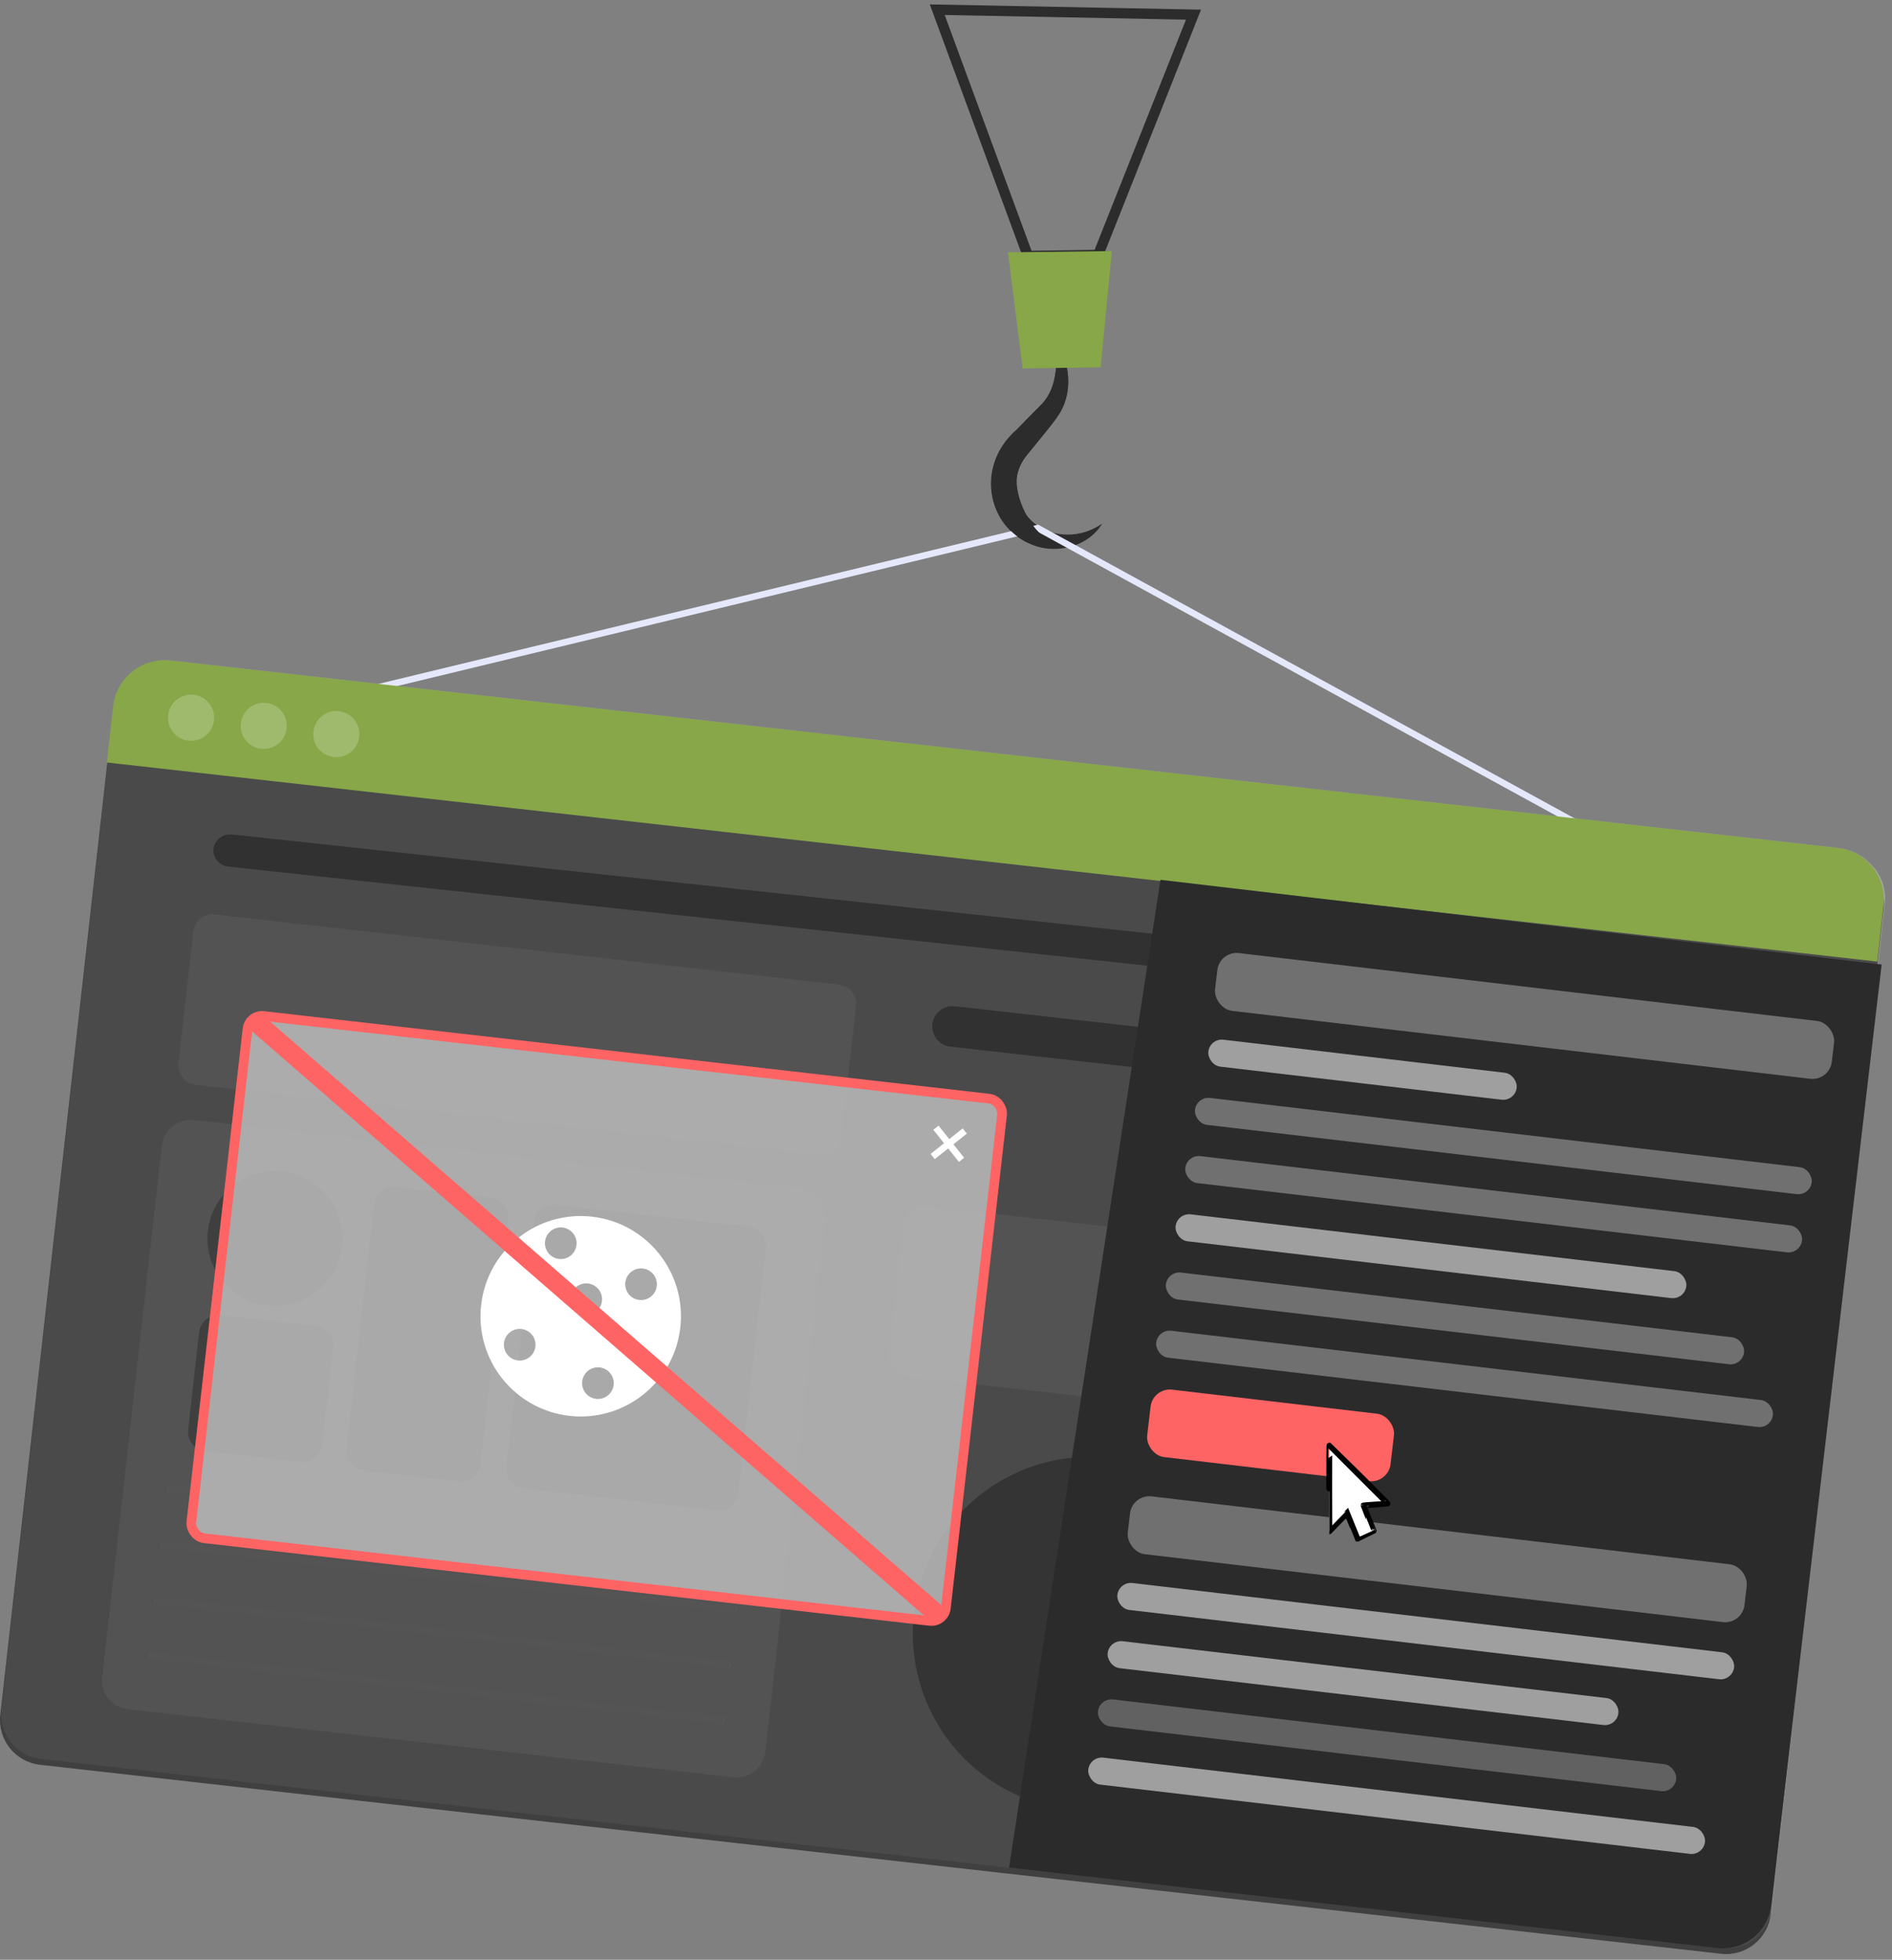 <?xml version="1.0" encoding="UTF-8"?> <svg xmlns="http://www.w3.org/2000/svg" width="195" height="202" viewBox="0 0 195 202" fill="none"><rect x="0" y="0" width="195" height="202" fill="#808080" stroke="none"/> <path d="M96.598 1L105.948 26.39L113.178 26.28L123.008 1.51L96.598 1Z" stroke="#2C2C2C" stroke-width="1.063" stroke-miterlimit="10"></path> <path d="M109.348 34.61C109.878 37.33 110.798 40.24 109.098 42.77C108.038 44.33 106.578 45.9 105.518 47.33C104.048 49.51 104.668 52.61 106.918 54.16C108.688 55.4 111.378 55.5 113.588 53.98C112.098 56.46 108.538 57.28 105.918 55.94C101.288 53.71 100.988 47.46 104.788 44.28L106.148 42.88C106.578 42.43 107.128 41.92 107.458 41.56C109.138 39.74 108.758 36.91 109.348 34.61Z" fill="#2C2C2C"></path> <path d="M37.408 71.22L106.948 54.43L168.108 87.92" stroke="#E5E8FA" stroke-width="0.667" stroke-miterlimit="10"></path> <g opacity="0.8"> <path opacity="0.21" d="M4.238 181.3L177.498 200.78C180.038 201.07 182.338 199.24 182.618 196.69L194.268 93.03C194.558 90.49 192.728 88.19 190.178 87.91L16.918 68.43C14.378 68.14 12.078 69.97 11.798 72.52L0.148 176.17C-0.132 178.72 1.698 181.01 4.238 181.3Z" fill="white"></path> <path opacity="0.21" d="M17.688 68.08L189.528 87.4C192.468 87.73 194.578 90.38 194.248 93.31L193.598 99.11L11.128 78.59L11.778 72.79C12.108 69.87 14.758 67.75 17.688 68.08Z" fill="white"></path> <path opacity="0.21" d="M32.418 75.4C32.268 76.71 33.208 77.89 34.518 78.03C35.828 78.18 37.008 77.24 37.148 75.93C37.298 74.62 36.358 73.44 35.048 73.3C33.748 73.15 32.568 74.09 32.418 75.4Z" fill="white"></path> <path opacity="0.21" d="M24.928 74.56C24.778 75.87 25.718 77.05 27.028 77.19C28.338 77.34 29.518 76.4 29.658 75.09C29.808 73.78 28.868 72.6 27.558 72.46C26.258 72.31 25.078 73.25 24.928 74.56Z" fill="white"></path> <path opacity="0.21" d="M17.448 73.71C17.298 75.02 18.238 76.2 19.548 76.34C20.858 76.49 22.038 75.55 22.178 74.24C22.328 72.93 21.388 71.75 20.078 71.61C18.768 71.47 17.588 72.41 17.448 73.71Z" fill="white"></path> <path opacity="0.21" d="M16.686 118.085L10.53 172.858C10.345 174.504 11.529 175.989 13.176 176.174L75.57 183.188C77.216 183.373 78.701 182.188 78.886 180.542L85.043 125.769C85.228 124.122 84.044 122.638 82.397 122.453L20.003 115.439C18.356 115.254 16.872 116.439 16.686 118.085Z" fill="white"></path> <path opacity="0.21" d="M98.068 107.88L143.458 112.98C144.608 113.11 145.648 112.28 145.778 111.13C145.908 109.98 145.078 108.94 143.928 108.81L98.538 103.71C97.388 103.58 96.348 104.41 96.218 105.56C96.088 106.71 96.918 107.75 98.068 107.88Z" fill="white"></path> <path opacity="0.21" d="M125.668 119.67L142.498 121.56C143.648 121.69 144.688 120.86 144.818 119.71C144.948 118.56 144.118 117.52 142.968 117.39L126.138 115.5C124.988 115.37 123.948 116.2 123.818 117.35C123.688 118.5 124.518 119.54 125.668 119.67Z" fill="white"></path> <path opacity="0.21" d="M76.298 160.16L17.388 153.53" stroke="white" stroke-width="0.706" stroke-miterlimit="10" stroke-linecap="round"></path> <path opacity="0.21" d="M75.658 165.88L16.738 159.26" stroke="white" stroke-width="0.706" stroke-miterlimit="10" stroke-linecap="round"></path> <path opacity="0.21" d="M75.008 171.61L16.098 164.99" stroke="white" stroke-width="0.706" stroke-miterlimit="10" stroke-linecap="round"></path> <path opacity="0.21" d="M74.368 177.34L15.458 170.71" stroke="white" stroke-width="0.706" stroke-miterlimit="10" stroke-linecap="round"></path> <path d="M118.22 185.658C127.754 182.403 132.844 172.036 129.589 162.502C126.334 152.968 115.967 147.878 106.433 151.133C96.899 154.388 91.809 164.755 95.064 174.289C98.319 183.823 108.686 188.913 118.22 185.658Z" fill="#626262"></path> <path opacity="0.21" d="M149.197 111.424L145.344 145.706C145.22 146.804 146.01 147.794 147.108 147.917L173.162 150.846C174.26 150.969 175.25 150.18 175.373 149.082L179.227 114.799C179.35 113.702 178.56 112.712 177.463 112.589L151.408 109.66C150.31 109.536 149.321 110.326 149.197 111.424Z" fill="white"></path> <path opacity="0.55" d="M55.049 125.956L52.209 151.216C52.086 152.313 52.876 153.303 53.974 153.427L73.877 155.664C74.975 155.787 75.965 154.998 76.088 153.9L78.928 128.64C79.051 127.543 78.261 126.553 77.164 126.429L57.26 124.192C56.162 124.069 55.172 124.858 55.049 125.956Z" fill="#545454"></path> <path opacity="0.55" d="M38.557 124.099L35.718 149.359C35.594 150.457 36.384 151.447 37.482 151.57L47.309 152.675C48.407 152.798 49.397 152.008 49.52 150.911L52.36 125.651C52.483 124.553 51.693 123.563 50.596 123.44L40.768 122.335C39.67 122.212 38.681 123.002 38.557 124.099Z" fill="#545454"></path> <path opacity="0.55" d="M20.522 137.325L19.394 147.359C19.271 148.457 20.061 149.447 21.158 149.57L30.986 150.675C32.084 150.798 33.073 150.008 33.197 148.911L34.325 138.876C34.448 137.779 33.658 136.789 32.561 136.665L22.733 135.561C21.635 135.437 20.646 136.227 20.522 137.325Z" fill="#545454"></path> <path opacity="0.55" d="M27.55 134.553C31.361 134.982 34.799 132.239 35.227 128.428C35.656 124.616 32.913 121.179 29.102 120.75C25.29 120.322 21.853 123.065 21.424 126.876C20.996 130.687 23.738 134.125 27.55 134.553Z" fill="#545454"></path> <path opacity="0.7" d="M144.226 155.592L140.781 186.238C140.658 187.336 141.447 188.325 142.545 188.449L168.6 191.378C169.697 191.501 170.687 190.711 170.811 189.614L174.255 158.968C174.379 157.87 173.589 156.88 172.491 156.757L146.437 153.828C145.339 153.705 144.349 154.495 144.226 155.592Z" fill="#545454"></path> <path opacity="0.21" d="M93.104 126.068L91.576 139.661C91.452 140.759 92.242 141.749 93.34 141.872L137.182 146.8C138.279 146.924 139.269 146.134 139.393 145.036L140.921 131.443C141.044 130.345 140.254 129.355 139.157 129.232L95.315 124.304C94.217 124.18 93.227 124.97 93.104 126.068Z" fill="white"></path> <path opacity="0.21" d="M19.922 96.014L18.394 109.608C18.271 110.705 19.061 111.695 20.158 111.818L84.493 119.05C85.591 119.174 86.58 118.384 86.704 117.286L88.232 103.692C88.355 102.595 87.565 101.605 86.468 101.482L22.133 94.25C21.035 94.126 20.046 94.916 19.922 96.014Z" fill="white"></path> </g> <path d="M97.948 107.88L143.338 112.98C144.488 113.11 145.528 112.28 145.658 111.13C145.788 109.98 144.958 108.94 143.808 108.81L98.418 103.71C97.268 103.58 96.228 104.41 96.098 105.56C95.968 106.71 96.798 107.75 97.948 107.88Z" fill="#626262"></path> <path d="M125.548 119.67L142.378 121.56C143.528 121.69 144.568 120.86 144.698 119.71C144.828 118.56 143.998 117.52 142.848 117.39L126.018 115.5C124.868 115.37 123.828 116.2 123.698 117.35C123.568 118.5 124.398 119.54 125.548 119.67Z" fill="#545454"></path> <path opacity="0.1" d="M76.178 160.15L17.268 153.53" stroke="#545454" stroke-width="0.706" stroke-miterlimit="10" stroke-linecap="round"></path> <path opacity="0.1" d="M75.538 165.88L16.628 159.26" stroke="#545454" stroke-width="0.706" stroke-miterlimit="10" stroke-linecap="round"></path> <path opacity="0.1" d="M74.888 171.61L15.978 164.98" stroke="#545454" stroke-width="0.706" stroke-miterlimit="10" stroke-linecap="round"></path> <path opacity="0.1" d="M74.248 177.33L15.338 170.71" stroke="#545454" stroke-width="0.706" stroke-miterlimit="10" stroke-linecap="round"></path> <path d="M23.543 89.323L178.07 105.989C179.024 106.096 179.876 105.433 179.988 104.518C180.1 103.602 179.41 102.784 178.455 102.677L23.929 86.011C22.974 85.904 22.122 86.567 22.01 87.482C21.909 88.398 22.589 89.216 23.543 89.323Z" fill="#626262"></path> <path d="M107.728 55.43C105.928 54.2 104.338 50.67 104.898 48.71C105.158 47.68 105.718 47.01 106.638 45.93L107.858 44.41C108.278 43.88 108.638 43.46 109.098 42.77C109.928 41.49 110.248 39.91 110.048 38.5C109.848 37.2 109.658 35.9 109.348 34.61C109.078 35.92 108.928 37.22 108.768 38.52C108.658 39.71 108.158 40.75 107.458 41.57L104.788 44.29C104.338 44.76 103.908 45.19 103.398 45.87C102.928 46.51 102.598 47.25 102.388 48.01C101.958 49.54 102.088 51.22 102.738 52.65C103.388 54.09 104.538 55.28 105.918 55.94L106.988 55.7L107.288 55.45L107.728 55.43Z" fill="#2C2C2C"></path> <path d="M105.398 37.98L113.438 37.86L114.598 25.88L103.888 26.01L105.398 37.98Z" fill="#87A748"></path> <path opacity="0.5" d="M4.118 181.9L177.378 201.38C179.918 201.67 182.218 199.84 182.498 197.29L194.148 93.63C194.438 91.09 192.608 88.79 190.058 88.51L16.798 69.03C14.258 68.74 11.958 70.57 11.678 73.12L0.028 176.77C-0.252 179.32 1.578 181.61 4.118 181.9Z" fill="black"></path> <rect x="25.686" y="104.553" width="78.264" height="54.174" rx="1.5" transform="rotate(6.5 25.686 104.553)" fill="#B9B9B9" fill-opacity="0.87" stroke="#FF6464"></rect> <path fill-rule="evenodd" clip-rule="evenodd" d="M70.116 136.838C70.762 131.17 66.69 126.051 61.022 125.405V125.405C55.354 124.76 50.236 128.831 49.59 134.499V134.499C48.944 140.167 53.016 145.285 58.684 145.931V145.931C64.352 146.577 69.47 142.506 70.116 136.838V136.838ZM67.587 132.966C67.917 132.128 67.505 131.181 66.667 130.851V130.851C65.829 130.521 64.882 130.932 64.552 131.77V131.77C64.222 132.609 64.634 133.556 65.472 133.886V133.886C66.31 134.216 67.257 133.804 67.587 132.966V132.966ZM58.904 133.316C59.235 132.478 60.182 132.066 61.02 132.396V132.396C61.858 132.726 62.27 133.673 61.939 134.511V134.511C61.609 135.349 60.662 135.761 59.824 135.431V135.431C58.986 135.101 58.574 134.154 58.904 133.316V133.316ZM59.314 128.74C59.644 127.902 59.232 126.955 58.394 126.625V126.625C57.556 126.295 56.609 126.707 56.279 127.545V127.545C55.949 128.383 56.361 129.33 57.199 129.66V129.66C58.037 129.99 58.984 129.578 59.314 128.74V128.74ZM60.108 141.965C60.438 141.127 61.385 140.715 62.223 141.045V141.045C63.061 141.376 63.473 142.323 63.142 143.161V143.161C62.812 143.999 61.865 144.41 61.027 144.08V144.08C60.189 143.75 59.778 142.803 60.108 141.965V141.965ZM55.081 139.201C55.411 138.363 55 137.416 54.161 137.086V137.086C53.323 136.756 52.376 137.168 52.046 138.006V138.006C51.716 138.844 52.128 139.791 52.966 140.121V140.121C53.804 140.451 54.751 140.039 55.081 139.201V139.201Z" fill="white"></path> <path fill-rule="evenodd" clip-rule="evenodd" d="M96.465 116.235L96.196 116.449L96.748 117.142L97.299 117.835L96.606 118.387L95.913 118.938L96.126 119.206L96.34 119.475L97.033 118.924L97.726 118.372L98.278 119.066L98.829 119.759L99.097 119.545L99.366 119.331L98.815 118.638L98.263 117.945L98.957 117.394L99.65 116.842L99.436 116.574L99.222 116.305L98.529 116.857L97.836 117.408L97.285 116.715L96.734 116.022L96.465 116.235Z" fill="white"></path> <path d="M17.568 68.08L189.408 87.4C192.348 87.73 194.458 90.38 194.128 93.31L193.478 99.11L11.008 78.59L11.658 72.79C11.988 69.86 14.638 67.75 17.568 68.08Z" fill="#87A748"></path> <path d="M32.298 75.4C32.148 76.71 33.088 77.89 34.398 78.03C35.708 78.18 36.888 77.24 37.028 75.93C37.178 74.62 36.238 73.44 34.928 73.3C33.628 73.15 32.448 74.09 32.298 75.4Z" fill="white" fill-opacity="0.2"></path> <path d="M24.818 74.55C24.668 75.86 25.608 77.04 26.918 77.18C28.228 77.33 29.408 76.39 29.548 75.08C29.698 73.77 28.758 72.59 27.448 72.45C26.138 72.31 24.958 73.25 24.818 74.55Z" fill="white" fill-opacity="0.2"></path> <path d="M17.328 73.71C17.178 75.02 18.118 76.2 19.428 76.34C20.738 76.49 21.918 75.55 22.058 74.24C22.208 72.93 21.268 71.75 19.958 71.61C18.658 71.46 17.478 72.4 17.328 73.71Z" fill="white" fill-opacity="0.2"></path> <path d="M119.604 90.685L193.933 99.417L182.54 196.404C182.219 199.139 179.746 201.099 177.01 200.789L104 192.5L119.604 90.685Z" fill="#2B2B2B"></path> <rect x="118.817" y="143" width="25.258" height="7" rx="2" transform="rotate(6.7 118.817 143)" fill="#FF6464"></rect> <rect x="125.7" y="98" width="64" height="6" rx="2" transform="rotate(6.7 125.7 98)" fill="#707070"></rect> <rect x="116.7" y="154" width="64" height="6" rx="2" transform="rotate(6.7 116.7 154)" fill="#707070"></rect> <rect x="124.7" y="107" width="32" height="2.797" rx="1.398" transform="rotate(6.7 124.7 107)" fill="#9F9F9F"></rect> <rect x="123.326" y="113" width="64" height="2.797" rx="1.398" transform="rotate(6.7 123.326 113)" fill="#707070"></rect> <rect x="122.326" y="119" width="64" height="2.797" rx="1.398" transform="rotate(6.7 122.326 119)" fill="#707070"></rect> <rect x="121.326" y="125" width="53" height="2.797" rx="1.398" transform="rotate(6.7 121.326 125)" fill="#9F9F9F"></rect> <rect x="120.326" y="131" width="60" height="2.797" rx="1.398" transform="rotate(6.7 120.326 131)" fill="#707070"></rect> <rect x="119.326" y="137" width="64" height="2.797" rx="1.398" transform="rotate(6.7 119.326 137)" fill="#707070"></rect> <rect x="115.326" y="163" width="64" height="2.797" rx="1.398" transform="rotate(6.7 115.326 163)" fill="#9F9F9F"></rect> <rect x="114.326" y="169" width="53" height="2.797" rx="1.398" transform="rotate(6.7 114.326 169)" fill="#9F9F9F"></rect> <rect x="113.326" y="175" width="60" height="2.797" rx="1.398" transform="rotate(6.7 113.326 175)" fill="#616161"></rect> <rect x="112.326" y="181" width="64" height="2.797" rx="1.398" transform="rotate(6.7 112.326 181)" fill="#9F9F9F"></rect> <path fill-rule="evenodd" clip-rule="evenodd" d="M137 153.414C137 155.845 137.004 157.834 137.01 157.834C137.018 157.834 138.285 156.529 138.73 156.063L138.836 155.952L139.371 157.274C139.666 158.001 139.908 158.598 139.91 158.6C139.913 158.604 141.573 157.819 141.583 157.809C141.585 157.805 141.349 157.216 141.058 156.498C140.766 155.78 140.528 155.183 140.528 155.173C140.528 155.161 140.98 155.124 141.749 155.073C142.42 155.028 142.983 154.986 142.999 154.979C143.022 154.969 142.323 154.264 140.034 151.987C138.386 150.348 137.029 149.004 137.019 149C137.005 148.995 137 150.23 137 153.414Z" fill="white" stroke="black" stroke-width="0.6"></path> <rect x="25.24" y="105.661" width="1.977" height="94.202" rx="0.989" transform="rotate(-49 25.24 105.661)" fill="#FF6464"></rect> </svg> 